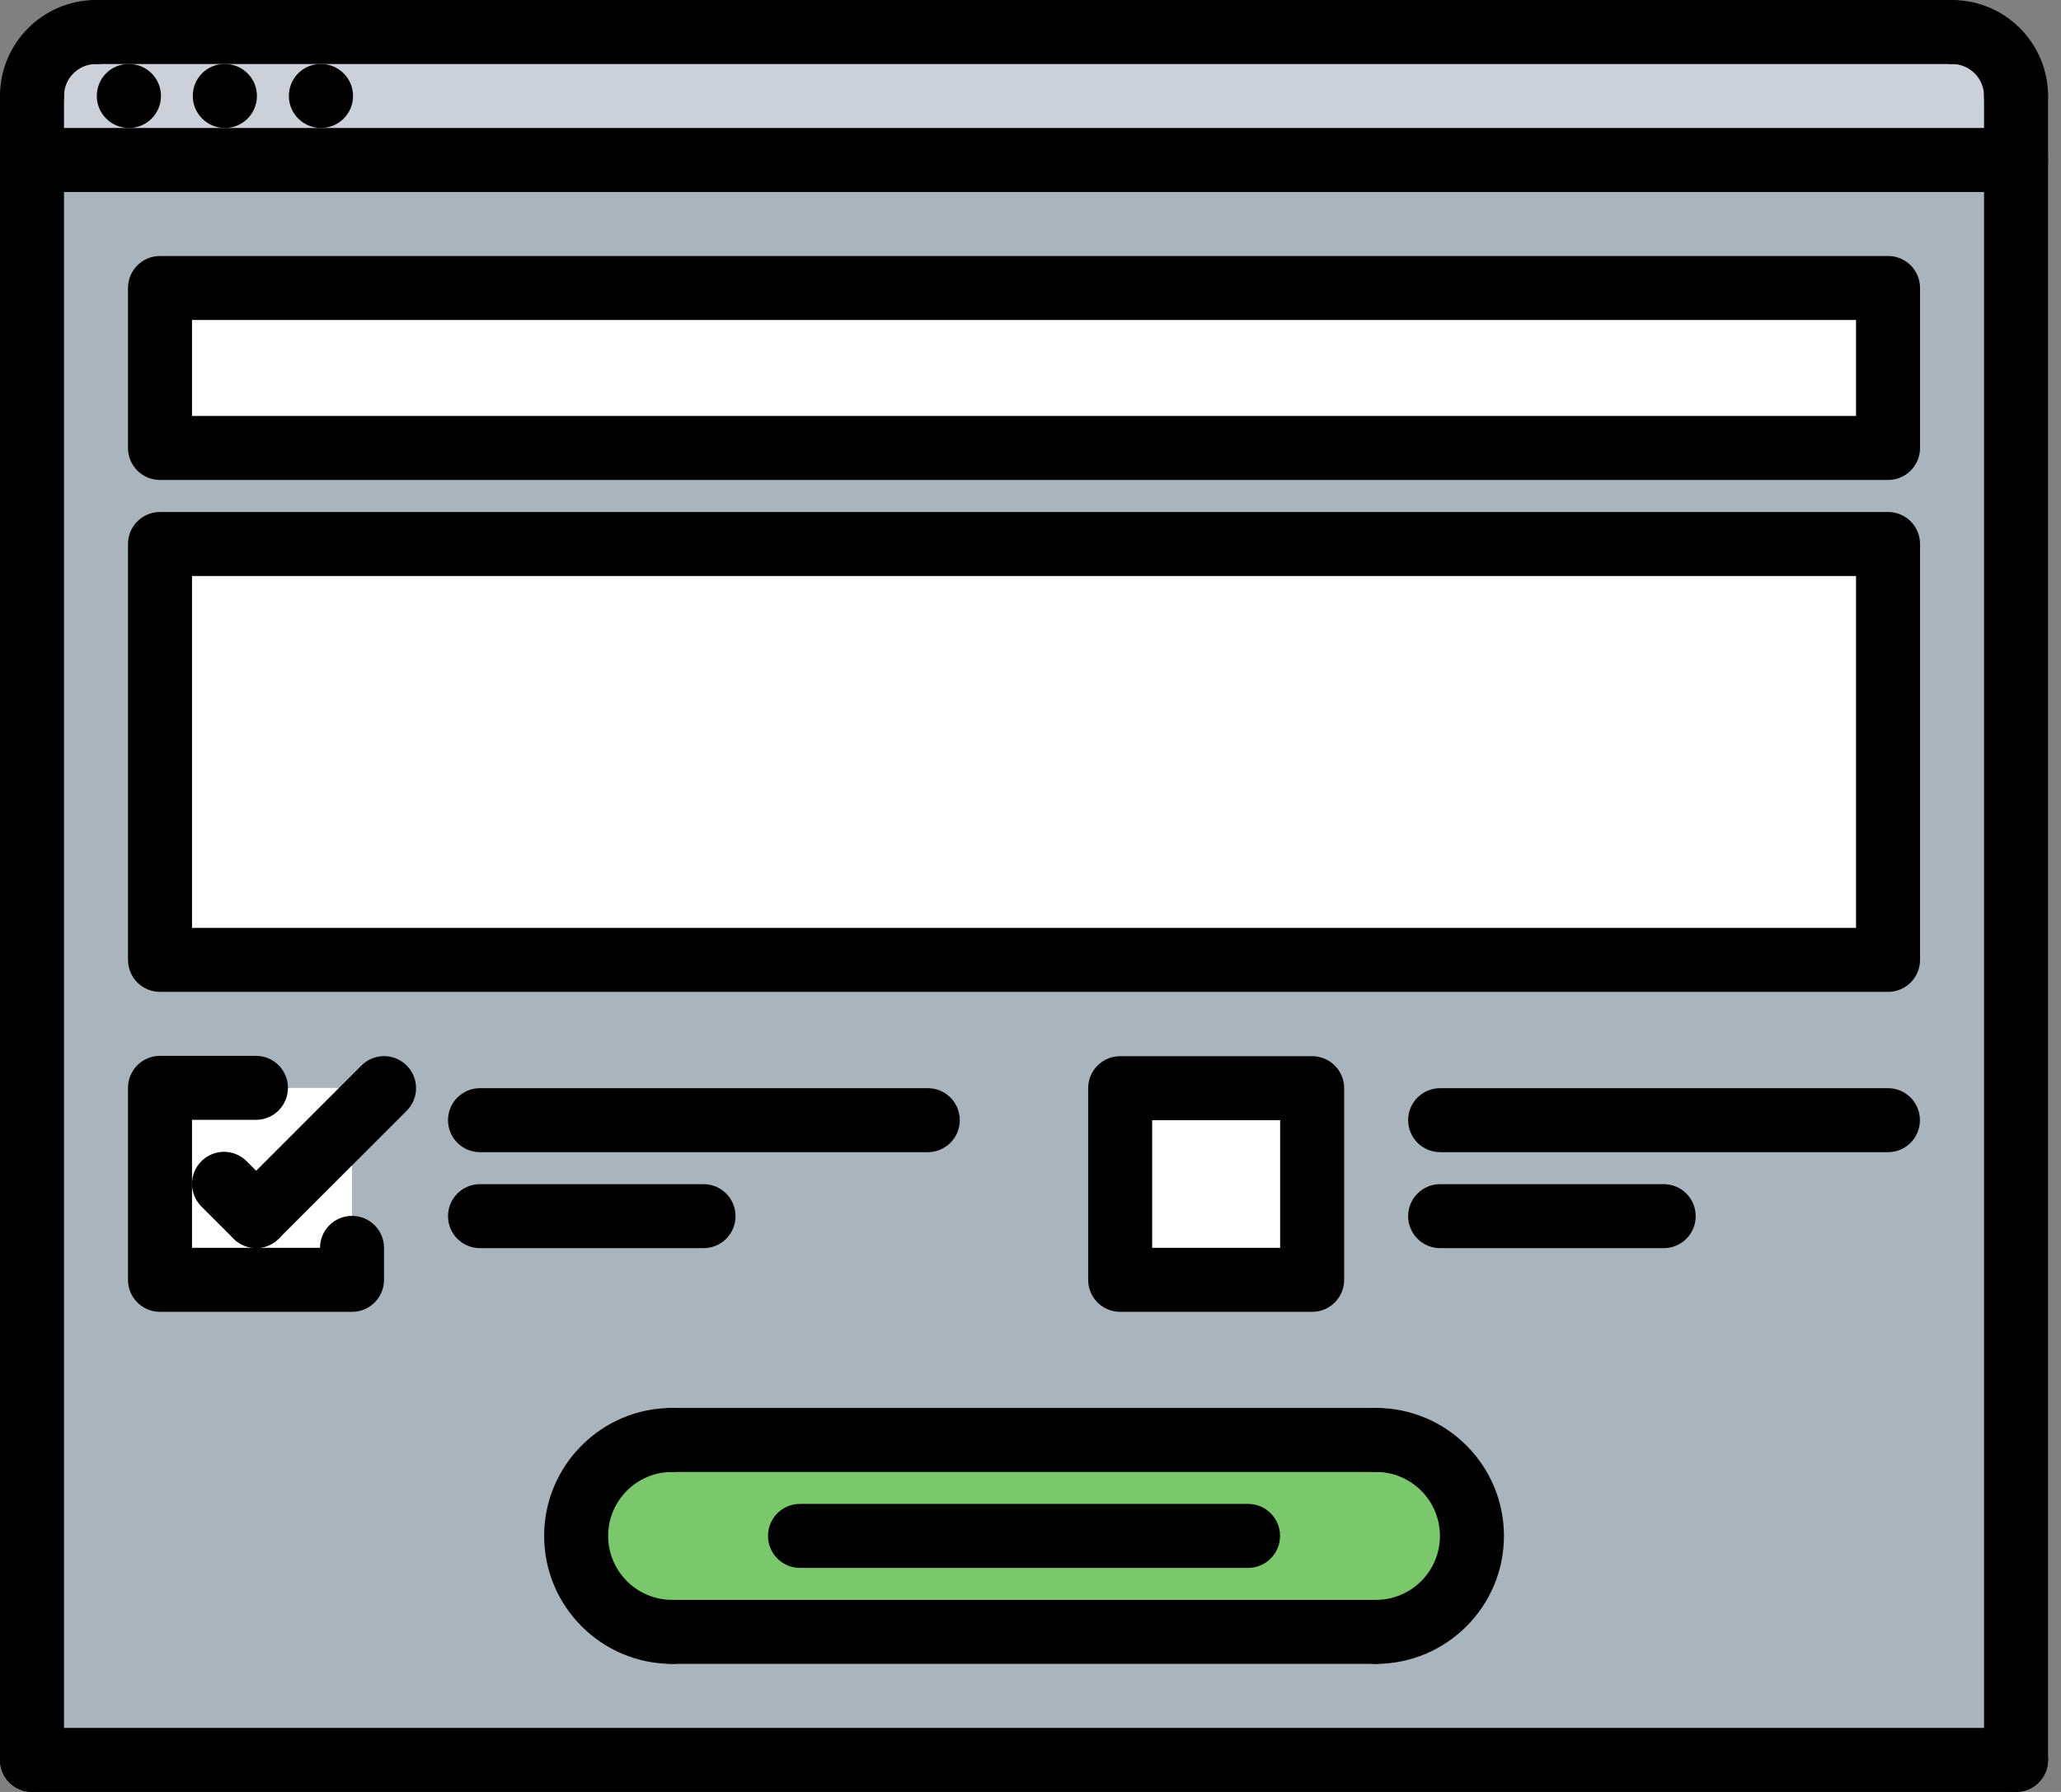 <?xml version="1.0" encoding="UTF-8"?>
<svg width="92px" height="80px" viewBox="0 0 92 80" version="1.1" xmlns="http://www.w3.org/2000/svg" xmlns:xlink="http://www.w3.org/1999/xlink">
    <rect x="0" y="0" width="92" height="80" fill="#808080" stroke="none"/>
    <title>9BFF27CF-9444-4B19-8C87-DC6CD7257A64</title>
    <g id="Page-1" stroke="none" stroke-width="1" fill="none" fill-rule="evenodd">
        <g id="Apply-now-_v2" transform="translate(-146, -1001)" fill-rule="nonzero">
            <g id="form-2" transform="translate(146, 1001)">
                <path d="M89.994,4.288 L89.994,7.145 L1.428,7.145 L1.428,4.288 C1.428,2.703 2.701,1.431 4.285,1.431 L87.137,1.431 C88.709,1.431 89.994,2.703 89.994,4.288 Z" id="Path" fill="#CCD1D9"></path>
                <polygon id="Path" fill="#FFFFFF" points="7.142 12.859 84.28 12.859 84.28 20.001 7.142 20.001"></polygon>
                <path d="M89.994,7.145 L89.994,78.569 L1.428,78.569 L1.428,7.145 L89.994,7.145 Z M84.28,42.857 L84.28,24.287 L7.142,24.287 L7.142,42.857 L84.28,42.857 Z M84.28,20.001 L84.28,12.859 L7.142,12.859 L7.142,20.001 L84.28,20.001 Z M65.695,68.569 C65.695,66.212 63.781,64.284 61.424,64.284 L29.998,64.284 C27.627,64.284 25.712,66.212 25.712,68.569 C25.712,70.941 27.627,72.855 29.998,72.855 L61.424,72.855 C63.781,72.855 65.695,70.941 65.695,68.569 Z M58.567,57.142 L58.567,48.585 L49.996,48.585 L49.996,57.142 L58.567,57.142 Z" id="Shape" fill="#AAB4BD"></path>
                <polygon id="Path" fill="#FFFFFF" points="7.142 24.287 84.28 24.287 84.28 42.857 7.142 42.857"></polygon>
                <path d="M61.424,64.284 C63.781,64.284 65.695,66.212 65.695,68.569 C65.695,70.941 63.781,72.855 61.424,72.855 L29.998,72.855 C27.627,72.855 25.712,70.941 25.712,68.569 C25.712,66.212 27.627,64.284 29.998,64.284 L61.424,64.284 Z" id="Path" fill="#7BC86C"></path>
                <polygon id="Path" fill="#FFFFFF" points="49.996 48.585 58.567 48.585 58.567 57.142 49.996 57.142"></polygon>
                <polygon id="Path" fill="#FFFFFF" points="7.142 48.571 15.713 48.571 15.713 57.142 7.142 57.142"></polygon>
                <path d="M1.428,5.714 C0.639,5.714 0,5.075 0,4.285 C0,1.923 1.923,0 4.285,0 C5.075,0 5.714,0.639 5.714,1.428 C5.714,2.218 5.075,2.857 4.285,2.857 C3.497,2.857 2.857,3.497 2.857,4.285 C2.857,5.075 2.218,5.714 1.428,5.714 Z" id="Path" fill="#000000"></path>
                <path d="M89.994,5.714 C89.204,5.714 88.565,5.075 88.565,4.285 C88.565,3.497 87.925,2.857 87.137,2.857 C86.347,2.857 85.708,2.218 85.708,1.428 C85.708,0.639 86.347,0 87.137,0 C89.499,0 91.422,1.923 91.422,4.285 C91.422,5.075 90.784,5.714 89.994,5.714 Z" id="Path" fill="#000000"></path>
                <path d="M87.137,2.857 L4.285,2.857 C3.495,2.857 2.857,2.218 2.857,1.428 C2.857,0.639 3.495,0 4.285,0 L87.137,0 C87.927,0 88.565,0.639 88.565,1.428 C88.565,2.218 87.927,2.857 87.137,2.857 Z" id="Path" fill="#000000"></path>
                <path d="M5.757,5.714 C4.967,5.714 4.321,5.075 4.321,4.285 C4.321,3.495 4.953,2.857 5.741,2.857 L5.757,2.857 C6.545,2.857 7.185,3.495 7.185,4.285 C7.185,5.075 6.545,5.714 5.757,5.714 Z" id="Path" fill="#000000"></path>
                <path d="M10.041,5.714 C9.251,5.714 8.605,5.075 8.605,4.285 C8.605,3.495 9.236,2.857 10.025,2.857 L10.041,2.857 C10.829,2.857 11.469,3.495 11.469,4.285 C11.469,5.075 10.829,5.714 10.041,5.714 Z" id="Path" fill="#000000"></path>
                <path d="M14.33,5.714 C13.54,5.714 12.895,5.075 12.895,4.285 C12.895,3.495 13.526,2.857 14.315,2.857 L14.33,2.857 C15.119,2.857 15.759,3.495 15.759,4.285 C15.759,5.075 15.119,5.714 14.33,5.714 Z" id="Path" fill="#000000"></path>
                <path d="M1.428,80 C0.639,80 0,79.361 0,78.572 L0,4.285 C0,3.495 0.639,2.857 1.428,2.857 C2.218,2.857 2.857,3.495 2.857,4.285 L2.857,78.572 C2.857,79.361 2.218,80 1.428,80 Z" id="Path" fill="#000000"></path>
                <path d="M89.994,80 C89.204,80 88.565,79.361 88.565,78.572 L88.565,4.285 C88.565,3.495 89.204,2.857 89.994,2.857 C90.784,2.857 91.422,3.495 91.422,4.285 L91.422,78.572 C91.422,79.361 90.784,80 89.994,80 Z" id="Path" fill="#000000"></path>
                <path d="M89.994,8.571 L1.428,8.571 C0.639,8.571 0,7.932 0,7.142 C0,6.352 0.639,5.714 1.428,5.714 L89.994,5.714 C90.784,5.714 91.422,6.352 91.422,7.142 C91.422,7.932 90.784,8.571 89.994,8.571 Z" id="Path" fill="#000000"></path>
                <path d="M89.994,80 L1.428,80 C0.639,80 0,79.361 0,78.572 C0,77.782 0.639,77.143 1.428,77.143 L89.994,77.143 C90.784,77.143 91.422,77.782 91.422,78.572 C91.422,79.361 90.784,80 89.994,80 Z" id="Path" fill="#000000"></path>
                <path d="M84.28,21.427 L7.142,21.427 C6.352,21.427 5.714,20.789 5.714,19.999 L5.714,12.858 C5.714,12.068 6.352,11.429 7.142,11.429 L84.28,11.429 C85.07,11.429 85.708,12.068 85.708,12.858 L85.708,19.999 C85.708,20.789 85.07,21.427 84.28,21.427 Z M8.571,18.57 L82.851,18.57 L82.851,14.286 L8.571,14.286 L8.571,18.57 Z" id="Shape" fill="#000000"></path>
                <path d="M84.28,44.281 L7.142,44.281 C6.352,44.281 5.714,43.643 5.714,42.853 L5.714,24.287 C5.714,23.497 6.352,22.858 7.142,22.858 L84.28,22.858 C85.07,22.858 85.708,23.497 85.708,24.287 L85.708,42.853 C85.708,43.643 85.07,44.281 84.28,44.281 Z M8.571,41.424 L82.851,41.424 L82.851,25.715 L8.571,25.715 L8.571,41.424 Z" id="Shape" fill="#000000"></path>
                <path d="M41.414,51.438 L21.427,51.438 C20.637,51.438 19.999,50.799 19.999,50.009 C19.999,49.219 20.637,48.581 21.427,48.581 L41.414,48.581 C42.204,48.581 42.843,49.219 42.843,50.009 C42.843,50.799 42.204,51.438 41.414,51.438 Z" id="Path" fill="#000000"></path>
                <path d="M31.405,55.723 L21.427,55.723 C20.637,55.723 19.999,55.085 19.999,54.295 C19.999,53.505 20.637,52.866 21.427,52.866 L31.405,52.866 C32.195,52.866 32.833,53.505 32.833,54.295 C32.833,55.085 32.195,55.723 31.405,55.723 Z" id="Path" fill="#000000"></path>
                <path d="M84.274,51.438 L64.287,51.438 C63.497,51.438 62.858,50.799 62.858,50.009 C62.858,49.219 63.497,48.581 64.287,48.581 L84.274,48.581 C85.064,48.581 85.702,49.219 85.702,50.009 C85.702,50.799 85.064,51.438 84.274,51.438 L84.274,51.438 Z" id="Path" fill="#000000"></path>
                <path d="M74.265,55.723 L64.287,55.723 C63.497,55.723 62.858,55.085 62.858,54.295 C62.858,53.505 63.497,52.866 64.287,52.866 L74.265,52.866 C75.055,52.866 75.693,53.505 75.693,54.295 C75.693,55.085 75.055,55.723 74.265,55.723 Z" id="Path" fill="#000000"></path>
                <path d="M61.424,74.283 L29.998,74.283 C29.208,74.283 28.569,73.645 28.569,72.855 C28.569,72.065 29.208,71.426 29.998,71.426 L61.424,71.426 C62.214,71.426 62.853,72.065 62.853,72.855 C62.853,73.645 62.214,74.283 61.424,74.283 Z" id="Path" fill="#000000"></path>
                <path d="M61.424,65.714 L29.998,65.714 C29.208,65.714 28.569,65.075 28.569,64.285 C28.569,63.495 29.208,62.857 29.998,62.857 L61.424,62.857 C62.214,62.857 62.853,63.495 62.853,64.285 C62.853,65.075 62.214,65.714 61.424,65.714 Z" id="Path" fill="#000000"></path>
                <path d="M30.002,74.283 C26.852,74.283 24.29,71.721 24.29,68.569 C24.29,65.42 26.852,62.857 30.002,62.857 C30.792,62.857 31.431,63.495 31.431,64.285 C31.431,65.075 30.792,65.714 30.002,65.714 C28.427,65.714 27.147,66.994 27.147,68.569 C27.147,70.145 28.427,71.426 30.002,71.426 C30.792,71.426 31.431,72.065 31.431,72.855 C31.431,73.645 30.792,74.283 30.002,74.283 Z" id="Path" fill="#000000"></path>
                <path d="M61.421,74.283 C60.631,74.283 59.993,73.645 59.993,72.855 C59.993,72.065 60.631,71.426 61.421,71.426 C62.997,71.426 64.277,70.146 64.277,68.571 C64.277,66.995 62.997,65.714 61.421,65.714 C60.631,65.714 59.993,65.075 59.993,64.285 C59.993,63.495 60.631,62.857 61.421,62.857 C64.571,62.857 67.134,65.42 67.134,68.571 C67.134,71.721 64.571,74.283 61.421,74.283 Z" id="Path" fill="#000000"></path>
                <path d="M55.71,69.998 L35.712,69.998 C34.922,69.998 34.283,69.359 34.283,68.569 C34.283,67.779 34.922,67.141 35.712,67.141 L55.71,67.141 C56.5,67.141 57.139,67.779 57.139,68.569 C57.139,69.359 56.5,69.998 55.71,69.998 Z" id="Path" fill="#000000"></path>
                <path d="M15.713,58.566 L7.142,58.566 C6.352,58.566 5.714,57.927 5.714,57.137 L5.714,48.567 C5.714,47.777 6.352,47.138 7.142,47.138 L11.425,47.138 C12.215,47.138 12.853,47.777 12.853,48.567 C12.853,49.356 12.215,49.995 11.425,49.995 L8.571,49.995 L8.571,55.709 L14.285,55.709 C14.286,54.92 14.925,54.283 15.713,54.283 C16.503,54.283 17.142,54.922 17.142,55.712 L17.142,57.137 C17.142,57.927 16.503,58.566 15.713,58.566 Z" id="Path" fill="#000000"></path>
                <path d="M11.435,55.716 C11.069,55.716 10.704,55.576 10.425,55.297 L8.989,53.862 C8.431,53.303 8.431,52.401 8.989,51.842 C9.548,51.283 10.451,51.283 11.009,51.842 L12.445,53.278 C13.003,53.836 13.003,54.739 12.445,55.297 C12.166,55.576 11.801,55.716 11.435,55.716 L11.435,55.716 Z" id="Path" fill="#000000"></path>
                <path d="M11.435,55.716 C11.069,55.716 10.704,55.576 10.425,55.297 C9.866,54.739 9.866,53.836 10.425,53.278 L16.133,47.569 C16.692,47.011 17.594,47.011 18.153,47.569 C18.712,48.128 18.712,49.031 18.153,49.589 L12.445,55.297 C12.166,55.576 11.801,55.716 11.435,55.716 L11.435,55.716 Z" id="Path" fill="#000000"></path>
                <path d="M58.573,58.566 L50.002,58.566 C49.212,58.566 48.574,57.927 48.574,57.137 L48.574,48.582 C48.574,47.792 49.212,47.154 50.002,47.154 L58.573,47.154 C59.363,47.154 60.001,47.792 60.001,48.582 L60.001,57.137 C60.001,57.927 59.363,58.566 58.573,58.566 Z M51.431,55.709 L57.144,55.709 L57.144,50.011 L51.431,50.011 L51.431,55.709 Z" id="Shape" fill="#000000"></path>
            </g>
        </g>
    </g>
</svg>